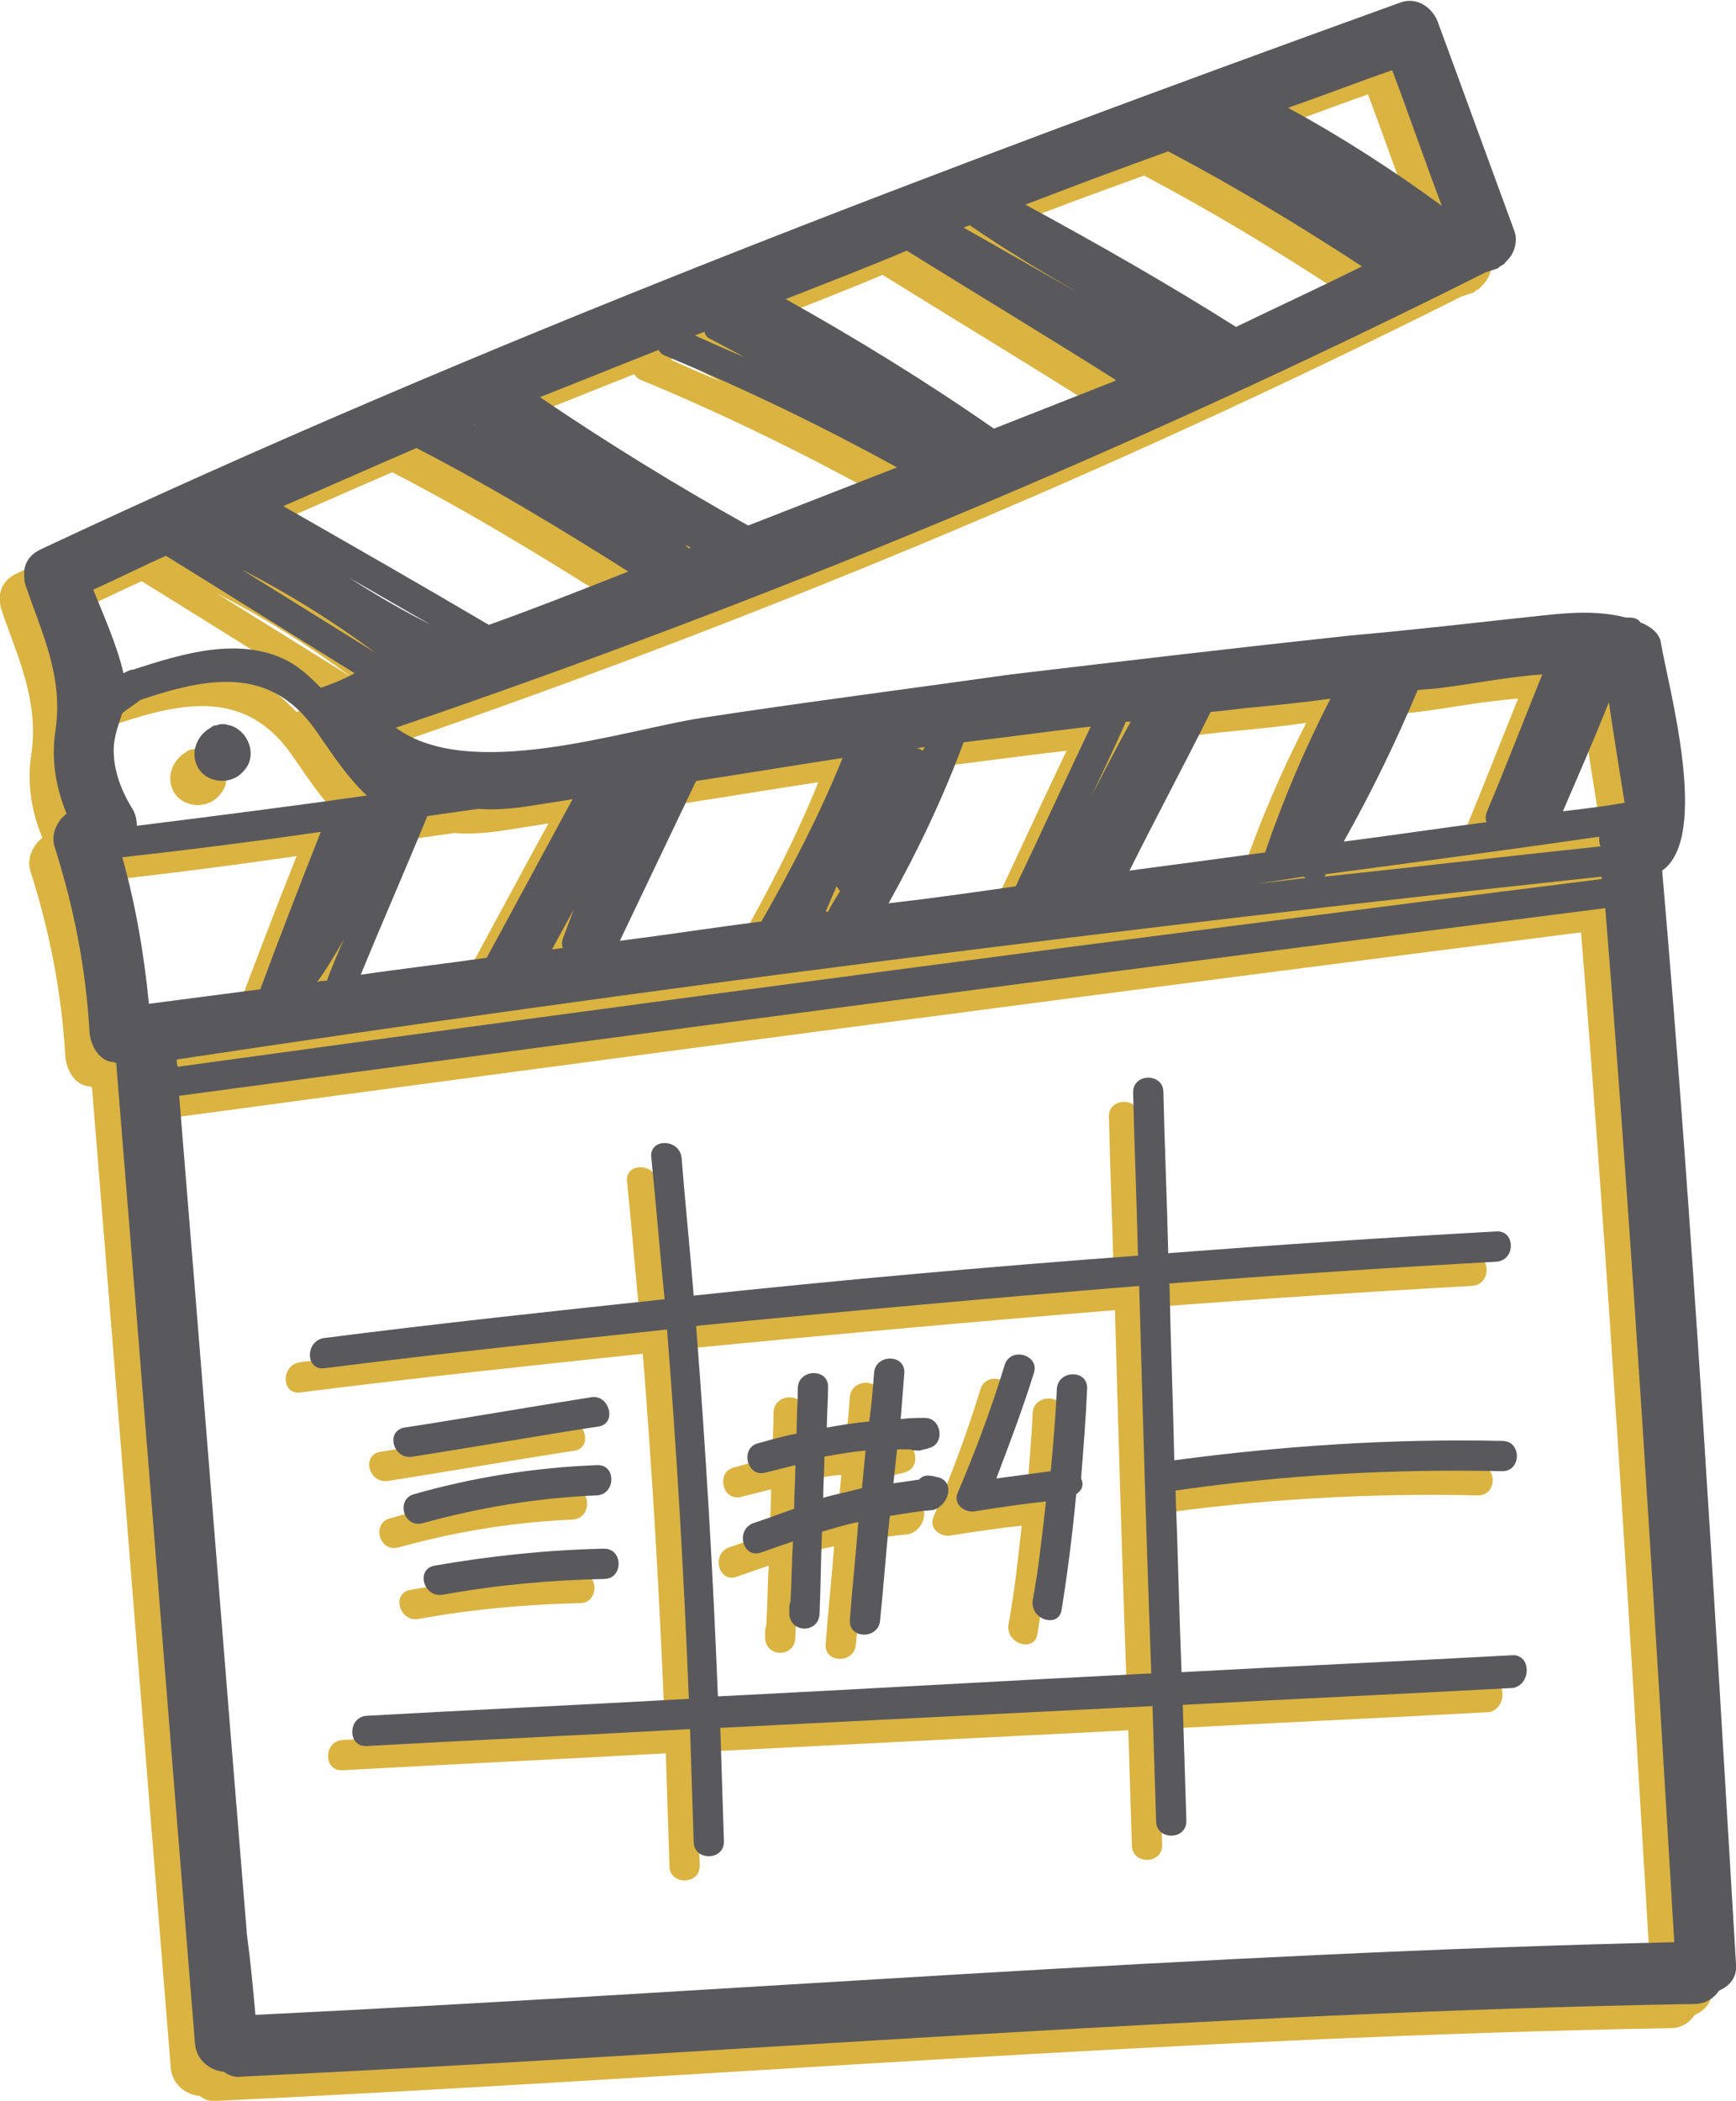<?xml version="1.0" encoding="utf-8"?>
<!-- Generator: Adobe Illustrator 19.0.0, SVG Export Plug-In . SVG Version: 6.00 Build 0)  -->
<svg version="1.1" id="OBJECTS" xmlns="http://www.w3.org/2000/svg" xmlns:xlink="http://www.w3.org/1999/xlink" x="0px" y="0px"
	 viewBox="0 0 143.4 173.5" style="enable-background:new 0 0 143.4 173.5;" xml:space="preserve">
<style type="text/css">
	.st0{fill:#DAB341;}
	.st1{fill:#59595D;}
</style>
<g id="XMLID_1_">
	<path id="XMLID_13_" class="st0" d="M141.4,164.2c-1.8-30.1-3.5-60.3-6.1-90.3c4-2.8,0.5-15.2-0.1-18.8c-0.1-0.8-0.9-1.4-1.7-1.7
		c-0.2-0.3-0.5-0.4-1-0.4c-0.1,0-0.2,0-0.2,0c-3.1-0.8-6.2-0.2-9.4,0.1c-4.5,0.5-9,1-13.5,1.4c-9.3,1-18.6,2.1-27.9,3.2
		C73,58.9,64.4,60,55.9,61.3c-6.4,1-19.1,5.3-25.2,0.8c30.8-10.5,60.9-23,90-37.6c0.3-0.1,0.6-0.2,0.9-0.3c0.1,0,0.2-0.1,0.3-0.2
		c0.2-0.1,0.4-0.2,0.5-0.4c0.7-0.6,1-1.7,0.7-2.5c-2.1-5.7-4.2-11.5-6.3-17.2c-0.4-1.2-1.7-2.2-3.1-1.7
		C75.8,15.9,37.9,30.2,1.3,47.4c-0.8,0.4-1.2,1-1.3,1.7c0,0.1,0,0.1,0,0.2c0,0,0,0,0,0.1c0,0.3,0,0.6,0.1,0.9
		c1.4,4.1,3.1,7.5,2.5,11.9c-0.4,2.5,0,4.8,0.9,7c-0.8,0.6-1.3,1.7-1,2.7C4.1,76.9,5.1,82,5.4,87.3c0.1,1,0.7,2.2,1.8,2.4
		c0.1,0,0.2,0,0.4,0.1c2.2,27,4.3,53.9,6.5,80.9c0.1,1.5,1.3,2.3,2.4,2.4c0.4,0.3,0.9,0.5,1.5,0.4c40-1.9,80-5.3,120-6
		c0.9,0,1.6-0.5,2-1.1C140.9,166,141.5,165.3,141.4,164.2z M87.1,26.2c-3.2-1.8-6.3-3.6-9.5-5.4c0.2-0.1,0.3-0.1,0.5-0.2
		C81,22.6,84,24.4,87.1,26.2z M100.1,29c-5.7-3.6-11.5-6.9-17.4-10.1c3.9-1.5,7.9-3,11.8-4.4c5.5,2.9,10.8,6.1,16,9.5
		C107.1,25.7,103.6,27.3,100.1,29z M104.4,10.9c2.9-1,5.7-2.1,8.6-3.1c1.4,3.7,2.7,7.5,4.1,11.2C113,16,108.8,13.3,104.4,10.9z
		 M59.8,45.4c-5.9-3.3-11.6-6.8-17.2-10.6c3.3-1.3,6.5-2.6,9.8-3.9c0.1,0.2,0.3,0.4,0.6,0.5c6.5,2.7,12.9,5.8,19.1,9.2
		C68,42.2,63.9,43.8,59.8,45.4z M54.9,47.3c-0.1-0.1-0.2-0.2-0.3-0.3c0.2,0.1,0.4,0.2,0.5,0.2C55.1,47.2,55,47.2,54.9,47.3z
		 M24.5,70.7c-1.7,4.3-3.4,8.7-5,13c-3.1,0.4-6.1,0.8-9.2,1.2c-0.4-4.1-1.1-8.2-2.2-12.1C13.5,72.2,19,71.5,24.5,70.7z M66.4,77.3
		C66.3,77.3,66.3,77.3,66.4,77.3c-0.1,0-0.1,0-0.2,0c0.3-0.7,0.6-1.4,0.9-2.1c0.1,0.1,0.2,0.3,0.3,0.4C67,76.2,66.7,76.7,66.4,77.3z
		 M44.5,79.5c-0.1,0.3-0.1,0.6,0,0.8c-0.3,0-0.6,0.1-0.9,0.1c0.6-1.1,1.2-2.2,1.8-3.3C45.1,77.9,44.8,78.7,44.5,79.5z M105.7,74.4
		c0.1,0.1,0.2,0.1,0.2,0.1c-3.1,0.4-6.3,0.7-9.4,1.1C99.6,75.3,102.6,74.9,105.7,74.4z M107.5,74.2c7.5-1,15-2,22.6-3.1
		c0,0.3,0,0.5,0.1,0.8c-7.6,0.8-15.2,1.7-22.8,2.5C107.4,74.4,107.5,74.3,107.5,74.2z M127.1,69c1.3-3,2.6-6,3.8-9
		c0.4,2.8,1,6.4,1.3,8.3C130.5,68.6,128.8,68.8,127.1,69z M120.8,69.1c-0.1,0.3-0.1,0.6,0,0.8c-3.9,0.5-7.8,1.1-11.8,1.6
		c2.3-4.1,4.3-8.2,6.1-12.5c0.7-0.1,1.4-0.1,2-0.2c2.5-0.3,5.4-0.9,8.3-1.1C123.9,61.4,122.4,65.3,120.8,69.1z M102.5,72.4
		c-3.7,0.5-7.4,1-11.2,1.5c2.2-4.4,4.5-8.7,6.7-13.1c1.2-0.1,2.5-0.3,3.7-0.4c2.1-0.2,4.1-0.4,6.2-0.7C105.8,63.8,104,68,102.5,72.4
		z M88.2,67.7c0.9-2,1.9-4,2.8-6.1c0.1,0,0.3,0,0.4,0C90.3,63.6,89.2,65.7,88.2,67.7z M81.9,75.2c-3.5,0.5-7,1-10.5,1.4
		c2.4-4.3,4.5-8.7,6.2-13.3c3.5-0.4,7-0.9,10.5-1.3C86,66.4,84,70.8,81.9,75.2z M74.2,64c-0.1-0.1-0.3-0.2-0.5-0.2
		c0.2,0,0.4-0.1,0.7-0.1C74.3,63.8,74.3,63.9,74.2,64z M60.9,78.1c-3.9,0.5-7.8,1.1-11.7,1.6c2.1-4.4,4.2-8.8,6.3-13.2
		c4-0.6,8.1-1.3,12.1-1.9C65.7,69.3,63.4,73.7,60.9,78.1z M24.2,83.1c0.8-1.1,1.5-2.3,2.2-3.5c-0.5,1.1-1,2.3-1.4,3.4
		C24.7,83,24.5,83,24.2,83.1z M9.3,70.2c0-0.5-0.1-0.9-0.3-1.3c-1-1.6-1.7-3.4-1.6-5.3c0.1-1,0.4-1.8,0.7-2.7c0.5-0.4,1-0.7,1.5-1.1
		C15,58,20.2,56.9,24,62.2c1.4,2,2.6,3.9,4.3,5.5C22,68.6,15.7,69.4,9.3,70.2z M24.5,58.8c-0.8-0.8-1.6-1.6-2.7-2.2
		C17.8,54.5,13,56,9,57.4c-0.2,0-0.4,0.1-0.6,0.2c-0.1,0-0.1,0.1-0.2,0.1c-0.5-2.2-1.6-4.7-2.5-6.9c2-0.9,4-1.9,6-2.8
		c5.2,3.2,10.4,6.5,15.6,9.7C26.4,58.1,25.4,58.5,24.5,58.8z M26.8,49.7c2.3,1.3,4.5,2.6,6.8,3.9C31.2,52.4,29,51.1,26.8,49.7z
		 M17.9,49c3.9,2,7.6,4.3,11.1,6.9C25.3,53.6,21.6,51.3,17.9,49z M38.4,53.6c-0.1,0-0.1-0.1-0.2-0.1C32.6,50.2,27,47,21.4,43.8
		c3.7-1.6,7.3-3.2,11-4.8c6,3.1,11.8,6.6,17.5,10.2C46.1,50.7,42.3,52.2,38.4,53.6z M37.3,37.1c-0.1,0-0.1-0.1-0.2-0.1c0,0,0,0,0,0
		C37.2,37,37.3,37.1,37.3,37.1z M56.7,30c0.9,0.5,1.9,1,2.8,1.5c-1.4-0.6-2.8-1.2-4.1-1.8c0.3-0.1,0.5-0.2,0.8-0.3
		C56.2,29.6,56.4,29.9,56.7,30z M12.6,89.5C51.7,83.6,91,78.6,130.3,74.4c0,0.1,0,0.1,0,0.2C91.1,79.5,51.9,84.7,12.7,90.1
		C12.6,89.9,12.6,89.7,12.6,89.5z M41.5,68.6c1.3-0.2,2.6-0.4,3.8-0.6c-2.4,4.4-4.7,8.7-7.1,13.1c-3.5,0.5-7,0.9-10.4,1.4
		c1.8-4.4,3.7-8.7,5.5-13.1c1.4-0.2,2.8-0.4,4.2-0.6C38.8,68.9,40.2,68.8,41.5,68.6z M80.1,37.4c-5.6-3.9-11.3-7.4-17.2-10.7
		c3.3-1.3,6.7-2.6,10-4c5.8,3.6,11.6,7.1,17.3,10.7c-0.1,0-0.1,0.1-0.2,0.1C86.7,34.8,83.4,36.1,80.1,37.4z M19.1,168.4
		c-0.2-2.2-0.4-4.4-0.7-6.6c-1.9-23.1-3.7-46.2-5.6-69.3C52.1,87.2,91.3,82,130.6,77c2.3,28.4,4,56.9,5.7,85.4
		C97.2,163.3,58.2,166.5,19.1,168.4z"/>
	<path id="XMLID_10_" class="st0" d="M122.9,138.7c-9.1,0.5-18.2,0.9-27.3,1.4c-0.2-5-0.3-10-0.5-15c9-1.3,18-1.8,27-1.6
		c1.6,0,1.6-2.5,0-2.5c-9.1-0.2-18.1,0.4-27.1,1.6c-0.1-4.9-0.3-9.7-0.4-14.6c9-0.7,18-1.3,27-1.8c1.6-0.1,1.6-2.6,0-2.5
		c-9,0.5-18.1,1.1-27.1,1.8c-0.1-4.4-0.3-8.9-0.4-13.3c0-1.6-2.5-1.6-2.5,0c0.1,4.5,0.3,9,0.4,13.5c-12.2,0.9-24.5,2-36.7,3.3
		c-0.3-3.8-0.7-7.6-1-11.4c-0.2-1.6-2.7-1.6-2.5,0c0.4,3.9,0.7,7.8,1.1,11.7c-9.4,1-18.7,2-28.1,3.2c-1.6,0.2-1.6,2.7,0,2.5
		c9.4-1.2,18.9-2.2,28.3-3.2c0.8,10.1,1.4,20.3,1.8,30.5c-8.9,0.5-17.7,0.9-26.6,1.4c-1.6,0.1-1.6,2.6,0,2.5
		c8.9-0.5,17.8-0.9,26.7-1.4c0.1,3.1,0.2,6.2,0.3,9.3c0,1.6,2.5,1.6,2.5,0c-0.1-3.1-0.2-6.3-0.3-9.4c11.9-0.6,23.8-1.2,35.7-1.8
		c0.1,3.2,0.2,6.3,0.3,9.5c0,1.6,2.5,1.6,2.5,0c-0.1-3.2-0.2-6.4-0.3-9.6c9.1-0.5,18.2-0.9,27.3-1.4
		C124.5,141.1,124.5,138.6,122.9,138.7z M57.3,142.1c-0.4-10.2-1-20.4-1.8-30.6c12.2-1.2,24.4-2.3,36.6-3.3c0.3,10.7,0.6,21.3,1,32
		C81.2,140.8,69.2,141.5,57.3,142.1z"/>
	<path id="XMLID_7_" class="st0" d="M75.5,124c-0.2,0-0.3-0.1-0.5-0.1c-0.5-0.1-0.8,0-1.1,0.3c-0.7,0.1-1.4,0.2-2.1,0.3
		c0.1-0.9,0.2-1.9,0.3-2.8c0.4,0,0.7,0,1.1,0c0.2,0.1,0.5,0.1,0.8,0.1c0.2-0.1,0.5-0.1,0.7-0.2c1.4-0.3,1.1-2.5-0.3-2.5
		c-0.7,0-1.3,0-2,0.1c0.1-1.3,0.2-2.5,0.3-3.8c0.1-1.6-2.4-1.6-2.5,0c-0.1,1.3-0.2,2.6-0.4,4c-1.2,0.1-2.4,0.3-3.5,0.5
		c0-1.1,0.1-2.2,0.1-3.3c0.1-1.6-2.4-1.6-2.5,0c0,1.3-0.1,2.5-0.1,3.8c-1.1,0.2-2.1,0.5-3.2,0.8c-1.5,0.4-0.9,2.9,0.7,2.4
		c0.8-0.2,1.6-0.4,2.4-0.6c0,1.2-0.1,2.4-0.1,3.6c-1.1,0.4-2.2,0.8-3.4,1.2c-1.5,0.6-0.8,3,0.7,2.4c0.9-0.3,1.7-0.6,2.6-0.9
		c-0.1,1.6-0.1,3.3-0.2,4.9c0,0.1-0.1,0.3-0.1,0.5c0,0.2,0,0.4,0,0.6c0.1,1.6,2.4,1.6,2.5,0c0.1-2.3,0.1-4.5,0.2-6.8
		c1-0.3,2-0.6,3-0.8c-0.2,2.7-0.5,5.4-0.7,8.1c-0.1,1.6,2.4,1.6,2.5,0c0.3-2.9,0.5-5.8,0.8-8.6c1.2-0.2,2.4-0.4,3.6-0.5
		C76.4,126.3,76.9,124.4,75.5,124z M66,125.7c0-1.1,0.1-2.3,0.1-3.4c1.1-0.2,2.2-0.4,3.4-0.5c-0.1,1-0.2,2.1-0.3,3.1
		C68.1,125.2,67,125.4,66,125.7z"/>
	<path id="XMLID_6_" class="st0" d="M87.3,124.1c0.2-2.5,0.4-5,0.5-7.4c0.1-1.6-2.4-1.6-2.5,0c-0.1,2.3-0.3,4.5-0.5,6.8
		c-1.5,0.2-3,0.4-4.5,0.6c1.1-2.9,2.2-5.8,3.1-8.7c0.5-1.5-1.9-2.2-2.4-0.7c-1.1,3.6-2.4,7.1-3.9,10.6c-0.4,1,0.7,1.7,1.5,1.5
		c1.9-0.3,3.9-0.6,5.8-0.8c-0.3,2.7-0.6,5.5-1.1,8.2c-0.2,1.6,2.2,2.3,2.4,0.7c0.5-3.1,0.9-6.3,1.2-9.5
		C87.5,125,87.5,124.5,87.3,124.1z"/>
	<path id="XMLID_5_" class="st0" d="M46.8,117.4c-5.1,0.8-10.2,1.7-15.4,2.5c-1.6,0.3-0.9,2.7,0.7,2.4c5.1-0.8,10.2-1.7,15.4-2.5
		C49,119.5,48.3,117.1,46.8,117.4z"/>
	<path id="XMLID_4_" class="st0" d="M47.3,123c-5.1,0.2-10.2,1-15.1,2.4c-1.5,0.4-0.9,2.8,0.7,2.4c4.7-1.3,9.5-2.1,14.4-2.3
		C48.9,125.4,48.9,122.9,47.3,123z"/>
	<path id="XMLID_3_" class="st0" d="M33.9,131.3c-1.6,0.3-0.9,2.7,0.7,2.4c4.4-0.8,8.8-1.2,13.3-1.3c1.6,0,1.6-2.5,0-2.5
		C43.2,130,38.5,130.5,33.9,131.3z"/>
	<path id="XMLID_2_" class="st0" d="M17,61.9c-0.2,0-0.3-0.1-0.5-0.1c0,0,0,0,0,0c0,0,0,0,0,0c-0.2,0-0.4,0-0.6,0.1c0,0-0.1,0-0.1,0
		c-0.1,0-0.3,0.1-0.4,0.2c-1.1,0.6-1.7,2-1.1,3.2c0.7,1.4,2.8,1.6,3.8,0.4C19.3,64.5,18.6,62.4,17,61.9z"/>
</g>
<g id="XMLID_34_">
	<path id="XMLID_296_" class="st1" d="M143.4,162.2c-1.8-30.1-3.5-60.3-6.1-90.3c4-2.8,0.5-15.2-0.1-18.8c-0.1-0.8-0.9-1.4-1.7-1.7
		c-0.2-0.3-0.5-0.4-1-0.4c-0.1,0-0.2,0-0.2,0c-3.1-0.8-6.2-0.2-9.4,0.1c-4.5,0.5-9,1-13.5,1.4c-9.3,1-18.6,2.1-27.9,3.2
		C75,56.9,66.4,58,57.9,59.3c-6.4,1-19.1,5.3-25.2,0.8c30.8-10.5,60.9-23,90-37.6c0.3-0.1,0.6-0.2,0.9-0.3c0.1,0,0.2-0.1,0.3-0.2
		c0.2-0.1,0.4-0.2,0.5-0.4c0.7-0.6,1-1.7,0.7-2.5c-2.1-5.7-4.2-11.5-6.3-17.2c-0.4-1.2-1.7-2.2-3.1-1.7
		C77.8,13.9,39.9,28.2,3.3,45.4c-0.8,0.4-1.2,1-1.3,1.7c0,0.1,0,0.1,0,0.2c0,0,0,0,0,0.1c0,0.3,0,0.6,0.1,0.9
		c1.4,4.1,3.1,7.5,2.5,11.9c-0.4,2.5,0,4.8,0.9,7c-0.8,0.6-1.3,1.7-1,2.7C6.1,74.9,7.1,80,7.4,85.3c0.1,1,0.7,2.2,1.8,2.4
		c0.1,0,0.2,0,0.4,0.1c2.2,27,4.3,53.9,6.5,80.9c0.1,1.5,1.3,2.3,2.4,2.4c0.4,0.3,0.9,0.5,1.5,0.4c40-1.9,80-5.3,120-6
		c0.9,0,1.6-0.5,2-1.1C142.9,164,143.5,163.3,143.4,162.2z M89.1,24.2c-3.2-1.8-6.3-3.6-9.5-5.4c0.2-0.1,0.3-0.1,0.5-0.2
		C83,20.6,86,22.4,89.1,24.2z M102.1,27c-5.7-3.6-11.5-6.9-17.4-10.1c3.9-1.5,7.9-3,11.8-4.4c5.5,2.9,10.8,6.1,16,9.5
		C109.1,23.7,105.6,25.3,102.1,27z M106.4,8.9c2.9-1,5.7-2.1,8.6-3.1c1.4,3.7,2.7,7.5,4.1,11.2C115,14,110.8,11.3,106.4,8.9z
		 M61.8,43.4c-5.9-3.3-11.6-6.8-17.2-10.6c3.3-1.3,6.5-2.6,9.8-3.9c0.1,0.2,0.3,0.4,0.6,0.5c6.5,2.7,12.9,5.8,19.1,9.2
		C70,40.2,65.9,41.8,61.8,43.4z M56.9,45.3c-0.1-0.1-0.2-0.2-0.3-0.3c0.2,0.1,0.4,0.2,0.5,0.2C57.1,45.2,57,45.2,56.9,45.3z
		 M26.5,68.7c-1.7,4.3-3.4,8.7-5,13c-3.1,0.4-6.1,0.8-9.2,1.2c-0.4-4.1-1.1-8.2-2.2-12.1C15.5,70.2,21,69.5,26.5,68.7z M68.4,75.3
		C68.3,75.3,68.3,75.3,68.4,75.3c-0.1,0-0.1,0-0.2,0c0.3-0.7,0.6-1.4,0.9-2.1c0.1,0.1,0.2,0.3,0.3,0.4C69,74.2,68.7,74.7,68.4,75.3z
		 M46.5,77.5c-0.1,0.3-0.1,0.6,0,0.8c-0.3,0-0.6,0.1-0.9,0.1c0.6-1.1,1.2-2.2,1.8-3.3C47.1,75.9,46.8,76.7,46.5,77.5z M107.7,72.4
		c0.1,0.1,0.2,0.1,0.2,0.1c-3.1,0.4-6.3,0.7-9.4,1.1C101.6,73.3,104.6,72.9,107.7,72.4z M109.5,72.2c7.5-1,15-2,22.6-3.1
		c0,0.3,0,0.5,0.1,0.8c-7.6,0.8-15.2,1.7-22.8,2.5C109.4,72.4,109.5,72.3,109.5,72.2z M129.1,67c1.3-3,2.6-6,3.8-9
		c0.4,2.8,1,6.4,1.3,8.3C132.5,66.6,130.8,66.8,129.1,67z M122.8,67.1c-0.1,0.3-0.1,0.6,0,0.8c-3.9,0.5-7.8,1.1-11.8,1.6
		c2.3-4.1,4.3-8.2,6.1-12.5c0.7-0.1,1.4-0.1,2-0.2c2.5-0.3,5.4-0.9,8.3-1.1C125.9,59.4,124.4,63.3,122.8,67.1z M104.5,70.4
		c-3.7,0.5-7.4,1-11.2,1.5c2.2-4.4,4.5-8.7,6.7-13.1c1.2-0.1,2.5-0.3,3.7-0.4c2.1-0.2,4.1-0.4,6.2-0.7C107.8,61.8,106,66,104.5,70.4
		z M90.2,65.7c0.9-2,1.9-4,2.8-6.1c0.1,0,0.3,0,0.4,0C92.3,61.6,91.2,63.7,90.2,65.7z M83.9,73.2c-3.5,0.5-7,1-10.5,1.4
		c2.4-4.3,4.5-8.7,6.2-13.3c3.5-0.4,7-0.9,10.5-1.3C88,64.4,86,68.8,83.9,73.2z M76.2,62c-0.1-0.1-0.3-0.2-0.5-0.2
		c0.2,0,0.4-0.1,0.7-0.1C76.3,61.8,76.3,61.9,76.2,62z M62.9,76.1c-3.9,0.5-7.8,1.1-11.7,1.6c2.1-4.4,4.2-8.8,6.3-13.2
		c4-0.6,8.1-1.3,12.1-1.9C67.7,67.3,65.4,71.7,62.9,76.1z M26.2,81.1c0.8-1.1,1.5-2.3,2.2-3.5c-0.5,1.1-1,2.3-1.4,3.4
		C26.7,81,26.5,81,26.2,81.1z M11.3,68.2c0-0.5-0.1-0.9-0.3-1.3c-1-1.6-1.7-3.4-1.6-5.3c0.1-1,0.4-1.8,0.7-2.7
		c0.5-0.4,1-0.7,1.5-1.1C17,56,22.2,54.9,26,60.2c1.4,2,2.6,3.9,4.3,5.5C24,66.6,17.7,67.4,11.3,68.2z M26.5,56.8
		c-0.8-0.8-1.6-1.6-2.7-2.2c-4-2.1-8.8-0.6-12.8,0.7c-0.2,0-0.4,0.1-0.6,0.2c-0.1,0-0.1,0.1-0.2,0.1c-0.5-2.2-1.6-4.7-2.5-6.9
		c2-0.9,4-1.9,6-2.8c5.2,3.2,10.4,6.5,15.6,9.7C28.4,56.1,27.4,56.5,26.5,56.8z M28.8,47.7c2.3,1.3,4.5,2.6,6.8,3.9
		C33.2,50.4,31,49.1,28.8,47.7z M19.9,47c3.9,2,7.6,4.3,11.1,6.9C27.3,51.6,23.6,49.3,19.9,47z M40.4,51.6c-0.1,0-0.1-0.1-0.2-0.1
		C34.6,48.2,29,45,23.4,41.8c3.7-1.6,7.3-3.2,11-4.8c6,3.1,11.8,6.6,17.5,10.2C48.1,48.7,44.3,50.2,40.4,51.6z M39.3,35.1
		c-0.1,0-0.1-0.1-0.2-0.1c0,0,0,0,0,0C39.2,35,39.3,35.1,39.3,35.1z M58.7,28c0.9,0.5,1.9,1,2.8,1.5c-1.4-0.6-2.8-1.2-4.1-1.8
		c0.3-0.1,0.5-0.2,0.8-0.3C58.2,27.6,58.4,27.9,58.7,28z M14.6,87.5C53.7,81.6,93,76.6,132.3,72.4c0,0.1,0,0.1,0,0.2
		C93.1,77.5,53.9,82.7,14.7,88.1C14.6,87.9,14.6,87.7,14.6,87.5z M43.5,66.6c1.3-0.2,2.6-0.4,3.8-0.6c-2.4,4.4-4.7,8.7-7.1,13.1
		c-3.5,0.5-7,0.9-10.4,1.4c1.8-4.4,3.7-8.7,5.5-13.1c1.4-0.2,2.8-0.4,4.2-0.6C40.8,66.9,42.2,66.8,43.5,66.6z M82.1,35.4
		c-5.6-3.9-11.3-7.4-17.2-10.7c3.3-1.3,6.7-2.6,10-4c5.8,3.6,11.6,7.1,17.3,10.7c-0.1,0-0.1,0.1-0.2,0.1
		C88.7,32.8,85.4,34.1,82.1,35.4z M21.1,166.4c-0.2-2.2-0.4-4.4-0.7-6.6c-1.9-23.1-3.7-46.2-5.6-69.3C54.1,85.2,93.3,80,132.6,75
		c2.3,28.4,4,56.9,5.7,85.4C99.2,161.3,60.2,164.5,21.1,166.4z"/>
	<path id="XMLID_397_" class="st1" d="M124.9,136.7c-9.1,0.5-18.2,0.9-27.3,1.4c-0.2-5-0.3-10-0.5-15c9-1.3,18-1.8,27-1.6
		c1.6,0,1.6-2.5,0-2.5c-9.1-0.2-18.1,0.4-27.1,1.6c-0.1-4.9-0.3-9.7-0.4-14.6c9-0.7,18-1.3,27-1.8c1.6-0.1,1.6-2.6,0-2.5
		c-9,0.5-18.1,1.1-27.1,1.8c-0.1-4.4-0.3-8.9-0.4-13.3c0-1.6-2.5-1.6-2.5,0c0.1,4.5,0.3,9,0.4,13.5c-12.2,0.9-24.5,2-36.7,3.3
		c-0.3-3.8-0.7-7.6-1-11.4c-0.2-1.6-2.7-1.6-2.5,0c0.4,3.9,0.7,7.8,1.1,11.7c-9.4,1-18.7,2-28.1,3.2c-1.6,0.2-1.6,2.7,0,2.5
		c9.4-1.2,18.9-2.2,28.3-3.2c0.8,10.1,1.4,20.3,1.8,30.5c-8.9,0.5-17.7,0.9-26.6,1.4c-1.6,0.1-1.6,2.6,0,2.5
		c8.9-0.5,17.8-0.9,26.7-1.4c0.1,3.1,0.2,6.2,0.3,9.3c0,1.6,2.5,1.6,2.5,0c-0.1-3.1-0.2-6.3-0.3-9.4c11.9-0.6,23.8-1.2,35.7-1.8
		c0.1,3.2,0.2,6.3,0.3,9.5c0,1.6,2.5,1.6,2.5,0c-0.1-3.2-0.2-6.4-0.3-9.6c9.1-0.5,18.2-0.9,27.3-1.4
		C126.5,139.1,126.5,136.6,124.9,136.7z M59.3,140.1c-0.4-10.2-1-20.4-1.8-30.6c12.2-1.2,24.4-2.3,36.6-3.3c0.3,10.7,0.6,21.3,1,32
		C83.2,138.8,71.2,139.5,59.3,140.1z"/>
	<path id="XMLID_401_" class="st1" d="M77.5,122c-0.2,0-0.3-0.1-0.5-0.1c-0.5-0.1-0.8,0-1.1,0.3c-0.7,0.1-1.4,0.2-2.1,0.3
		c0.1-0.9,0.2-1.9,0.3-2.8c0.4,0,0.7,0,1.1,0c0.2,0.1,0.5,0.1,0.8,0.1c0.2-0.1,0.5-0.1,0.7-0.2c1.4-0.3,1.1-2.5-0.3-2.5
		c-0.7,0-1.3,0-2,0.1c0.1-1.3,0.2-2.5,0.3-3.8c0.1-1.6-2.4-1.6-2.5,0c-0.1,1.3-0.2,2.6-0.4,4c-1.2,0.1-2.4,0.3-3.5,0.5
		c0-1.1,0.1-2.2,0.1-3.3c0.1-1.6-2.4-1.6-2.5,0c0,1.3-0.1,2.5-0.1,3.8c-1.1,0.2-2.1,0.5-3.2,0.8c-1.5,0.4-0.9,2.9,0.7,2.4
		c0.8-0.2,1.6-0.4,2.4-0.6c0,1.2-0.1,2.4-0.1,3.6c-1.1,0.4-2.2,0.8-3.4,1.2c-1.5,0.6-0.8,3,0.7,2.4c0.9-0.3,1.7-0.6,2.6-0.9
		c-0.1,1.6-0.1,3.3-0.2,4.9c0,0.1-0.1,0.3-0.1,0.5c0,0.2,0,0.4,0,0.6c0.1,1.6,2.4,1.6,2.5,0c0.1-2.3,0.1-4.5,0.2-6.8
		c1-0.3,2-0.6,3-0.8c-0.2,2.7-0.5,5.4-0.7,8.1c-0.1,1.6,2.4,1.6,2.5,0c0.3-2.9,0.5-5.8,0.8-8.6c1.2-0.2,2.4-0.4,3.6-0.5
		C78.4,124.3,78.9,122.4,77.5,122z M68,123.7c0-1.1,0.1-2.3,0.1-3.4c1.1-0.2,2.2-0.4,3.4-0.5c-0.1,1-0.2,2.1-0.3,3.1
		C70.1,123.2,69,123.4,68,123.7z"/>
	<path id="XMLID_402_" class="st1" d="M89.3,122.1c0.2-2.5,0.4-5,0.5-7.4c0.1-1.6-2.4-1.6-2.5,0c-0.1,2.3-0.3,4.5-0.5,6.8
		c-1.5,0.2-3,0.4-4.5,0.6c1.1-2.9,2.2-5.8,3.1-8.7c0.5-1.5-1.9-2.2-2.4-0.7c-1.1,3.6-2.4,7.1-3.9,10.6c-0.4,1,0.7,1.7,1.5,1.5
		c1.9-0.3,3.9-0.6,5.8-0.8c-0.3,2.7-0.6,5.5-1.1,8.2c-0.2,1.6,2.2,2.3,2.4,0.7c0.5-3.1,0.9-6.3,1.2-9.5
		C89.5,123,89.5,122.5,89.3,122.1z"/>
	<path id="XMLID_403_" class="st1" d="M48.8,115.4c-5.1,0.8-10.2,1.7-15.4,2.5c-1.6,0.3-0.9,2.7,0.7,2.4c5.1-0.8,10.2-1.7,15.4-2.5
		C51,117.5,50.3,115.1,48.8,115.4z"/>
	<path id="XMLID_404_" class="st1" d="M49.3,121c-5.1,0.2-10.2,1-15.1,2.4c-1.5,0.4-0.9,2.8,0.7,2.4c4.7-1.3,9.5-2.1,14.4-2.3
		C50.9,123.4,50.9,120.9,49.3,121z"/>
	<path id="XMLID_406_" class="st1" d="M35.9,129.3c-1.6,0.3-0.9,2.7,0.7,2.4c4.4-0.8,8.8-1.2,13.3-1.3c1.6,0,1.6-2.5,0-2.5
		C45.2,128,40.5,128.5,35.9,129.3z"/>
	<path id="XMLID_407_" class="st1" d="M19,59.9c-0.2,0-0.3-0.1-0.5-0.1c0,0,0,0,0,0c0,0,0,0,0,0c-0.2,0-0.4,0-0.6,0.1
		c0,0-0.1,0-0.1,0c-0.1,0-0.3,0.1-0.4,0.2c-1.1,0.6-1.7,2-1.1,3.2c0.7,1.4,2.8,1.6,3.8,0.4C21.3,62.5,20.6,60.4,19,59.9z"/>
</g>
</svg>
